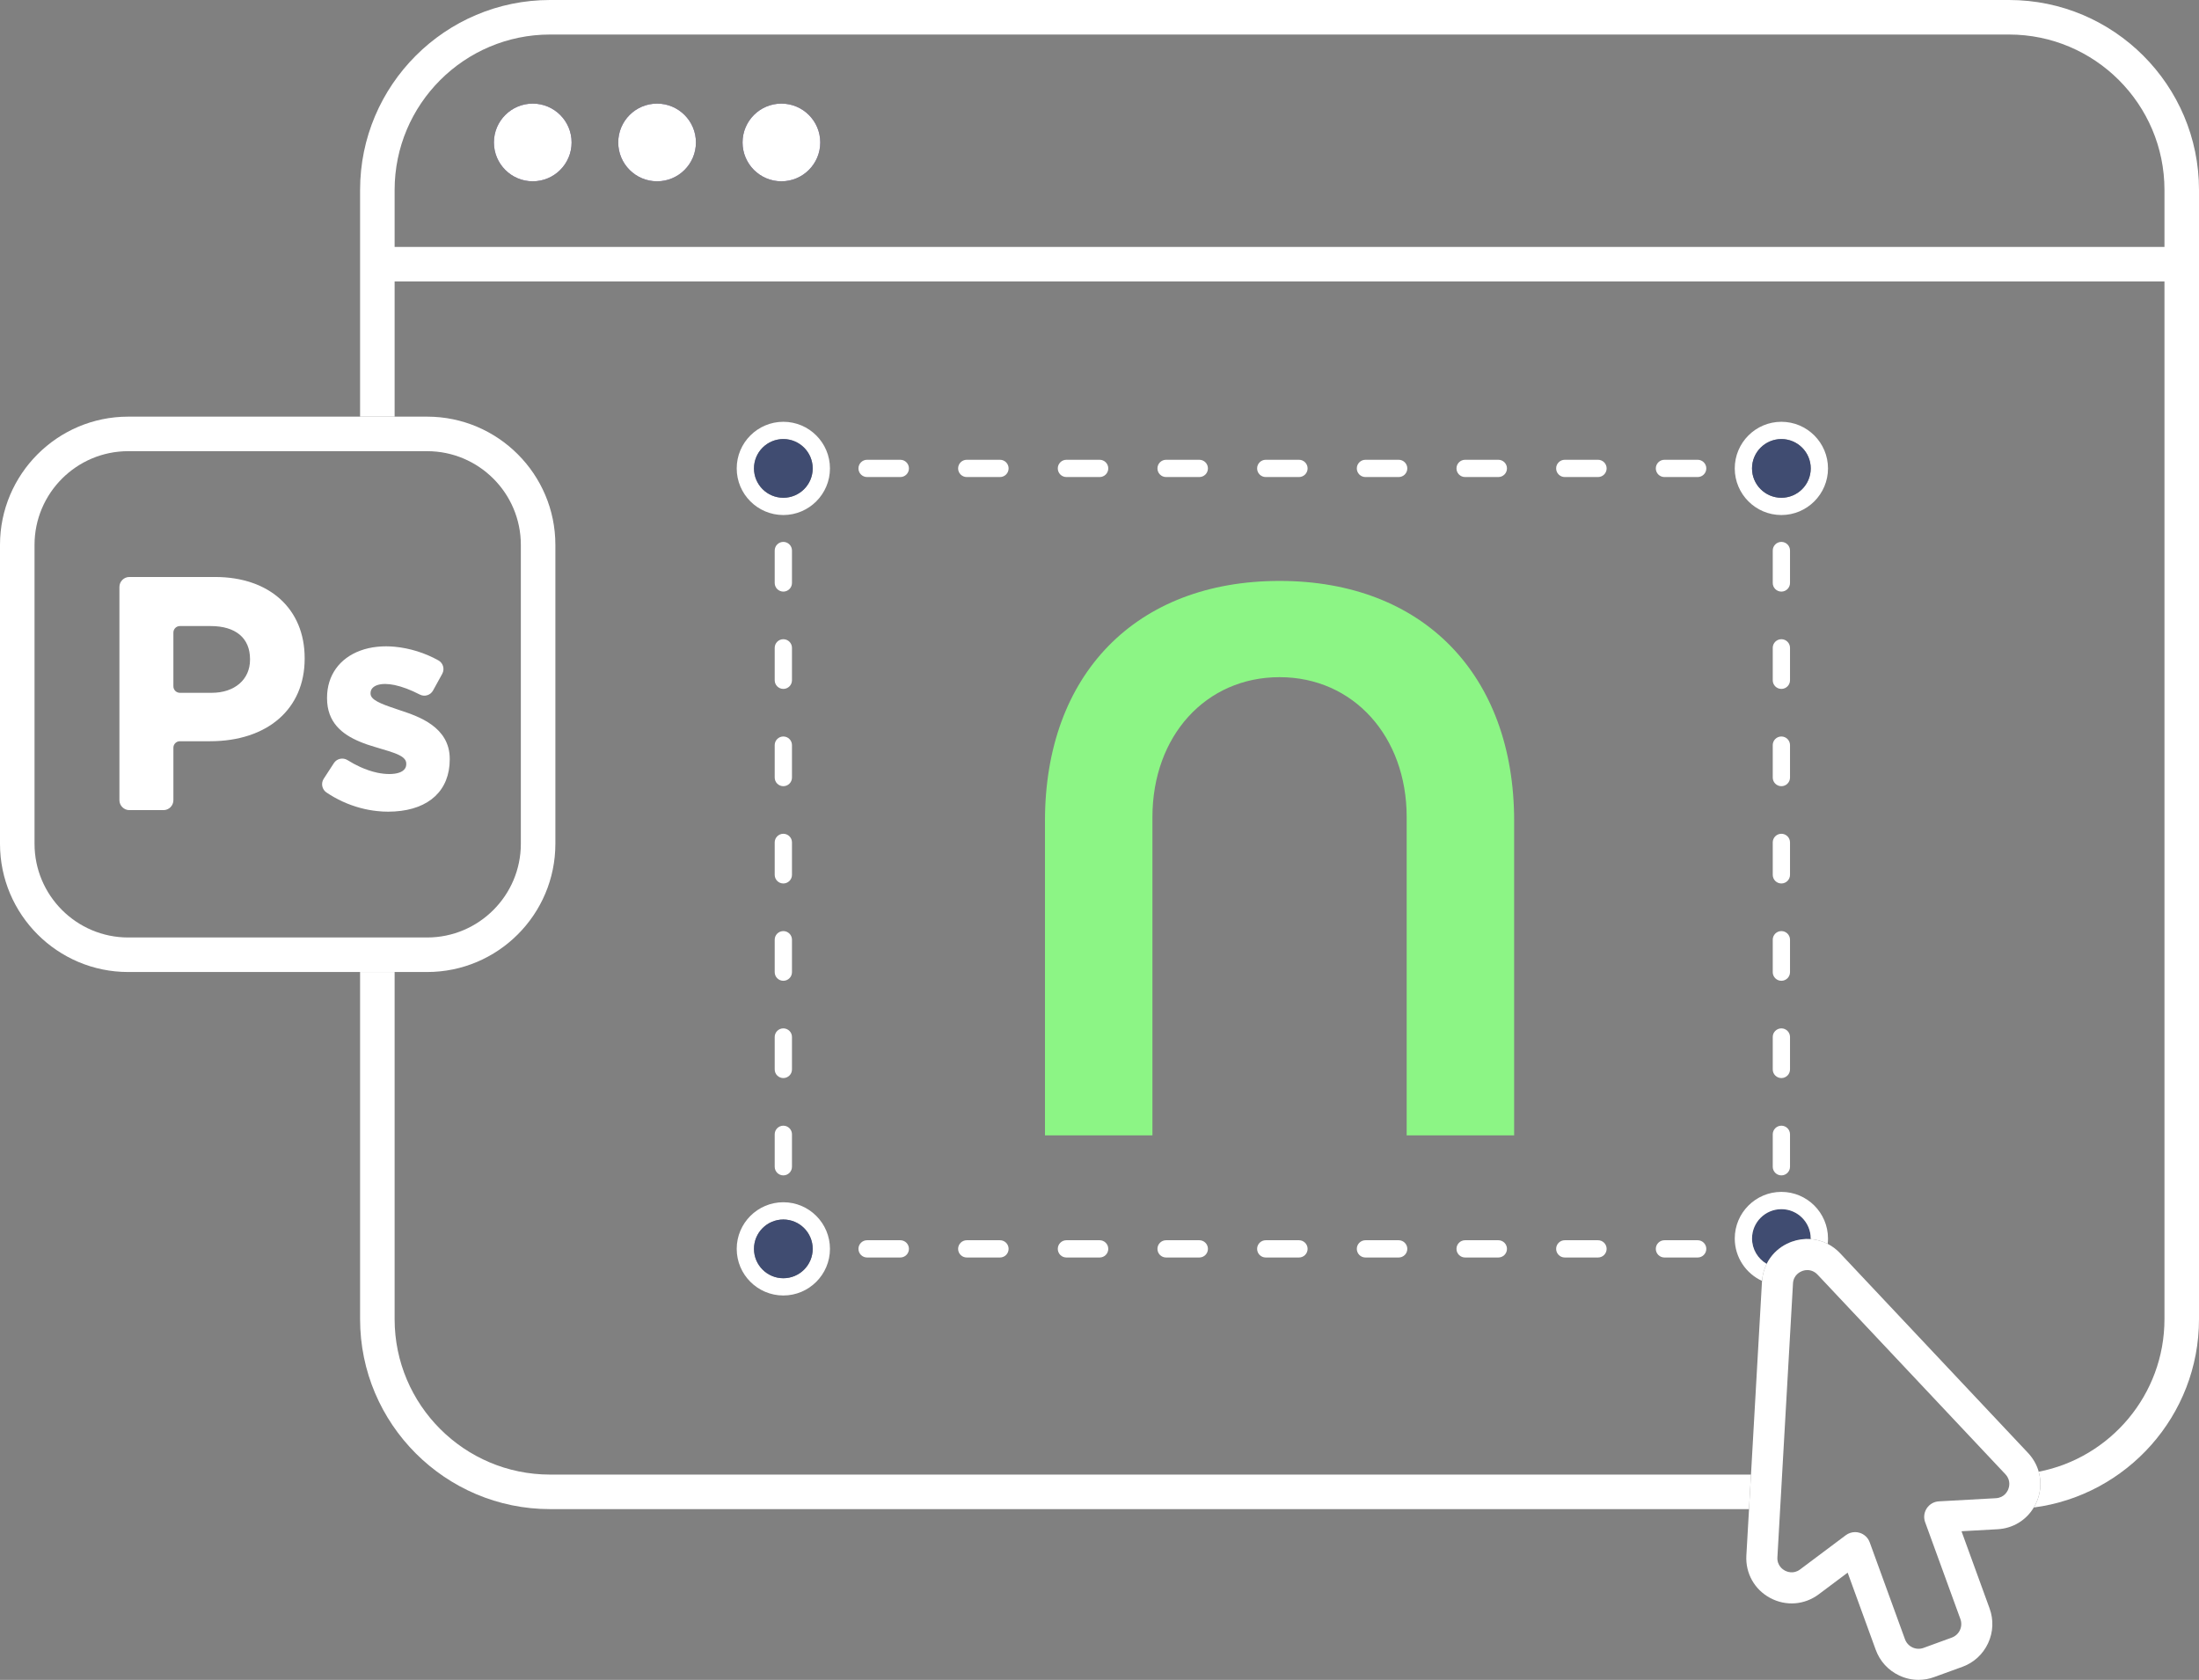 <svg xmlns="http://www.w3.org/2000/svg" id="Layer_2" data-name="Layer 2" viewBox="0 0 636.76 486.45"><rect x="0" y="0" width="636.76" height="486.45" fill="#808080" stroke="none"/><defs><style>      .cls-1, .cls-2 {        fill-rule: evenodd;      }      .cls-1, .cls-2, .cls-3, .cls-4, .cls-5 {        stroke-width: 0px;      }      .cls-1, .cls-3 {        fill: #404c71;      }      .cls-2 {        fill: #8cf585;      }      .cls-4 {        fill: #15003b;      }      .cls-5 {        fill: #fff;      }    </style></defs><g id="shapeBuild"><g id="window"><g><circle class="cls-4" cx="154.27" cy="41.25" r="11.25"></circle><circle class="cls-4" cx="190.27" cy="41.25" r="11.25"></circle><circle class="cls-4" cx="226.27" cy="41.25" r="11.25"></circle><path class="cls-5" d="M106.86,200.09h0s.01-.07.02-.1c-.01.04-.02.07-.03.1ZM106.86,200.09h0s.01-.07.02-.1c-.01.04-.02.07-.03.1Z"></path><path class="cls-5" d="M507.03,427l-.29,5-.28,5H159.27c-30.32,0-55-24.68-55-55v-100.53h10v100.53c0,24.81,20.19,45,45,45h347.76Z"></path></g><path class="cls-5" d="M581.76,0H159.27c-30.32,0-55,24.67-55,55v65.65h10v-39.15h512.49v300.5c0,21.87-15.69,40.15-36.41,44.17.46,1.62.6,3.32.4,5.02-.13,1.15-.42,2.3-.87,3.42-.27.68-.59,1.32-.95,1.92,26.96-3.53,47.83-26.64,47.83-54.53V55c0-30.33-24.67-55-55-55ZM626.76,71.5H114.27v-16.5c0-24.82,20.19-45,45-45h422.49c24.81,0,45,20.18,45,45v16.5Z"></path><circle class="cls-5" cx="154.27" cy="41.25" r="11.25"></circle><circle class="cls-5" cx="190.27" cy="41.25" r="11.25"></circle><circle class="cls-5" cx="226.27" cy="41.25" r="11.25"></circle></g><g id="nexxen"><path class="cls-2" d="M438.45,237.72c0-42.31-26.36-69.5-67.93-69.5s-67.93,27.08-67.93,69.5v91.06h31.12v-92.18c0-23.47,15.45-40.51,36.81-40.51s36.81,17.15,36.81,40.51v92.18h31.12v-91.06Z"></path></g><g id="selectBox"><g><path class="cls-5" d="M491.59,364.14h-9.62c-1.38,0-2.5-1.12-2.5-2.5s1.12-2.5,2.5-2.5h9.62c1.38,0,2.5,1.12,2.5,2.5s-1.12,2.5-2.5,2.5ZM462.73,364.14h-9.62c-1.38,0-2.5-1.12-2.5-2.5s1.12-2.5,2.5-2.5h9.62c1.38,0,2.5,1.12,2.5,2.5s-1.12,2.5-2.5,2.5ZM433.87,364.14h-9.62c-1.38,0-2.5-1.12-2.5-2.5s1.12-2.5,2.5-2.5h9.62c1.38,0,2.5,1.12,2.5,2.5s-1.12,2.5-2.5,2.5ZM405.01,364.14h-9.62c-1.38,0-2.5-1.12-2.5-2.5s1.12-2.5,2.5-2.5h9.62c1.38,0,2.5,1.12,2.5,2.5s-1.12,2.5-2.5,2.5ZM376.14,364.14h-9.62c-1.38,0-2.5-1.12-2.5-2.5s1.12-2.5,2.5-2.5h9.62c1.38,0,2.5,1.12,2.5,2.5s-1.12,2.5-2.5,2.5ZM347.28,364.14h-9.62c-1.38,0-2.5-1.12-2.5-2.5s1.12-2.5,2.5-2.5h9.62c1.38,0,2.5,1.12,2.5,2.5s-1.12,2.5-2.5,2.5ZM318.42,364.14h-9.62c-1.38,0-2.5-1.12-2.5-2.5s1.12-2.5,2.5-2.5h9.62c1.38,0,2.5,1.12,2.5,2.5s-1.12,2.5-2.5,2.5ZM289.56,364.14h-9.62c-1.38,0-2.5-1.12-2.5-2.5s1.12-2.5,2.5-2.5h9.62c1.38,0,2.5,1.12,2.5,2.5s-1.12,2.5-2.5,2.5ZM260.7,364.14h-9.62c-1.38,0-2.5-1.12-2.5-2.5s1.12-2.5,2.5-2.5h9.62c1.38,0,2.5,1.12,2.5,2.5s-1.12,2.5-2.5,2.5Z"></path><path class="cls-5" d="M226.83,340.36c-1.38,0-2.5-1.12-2.5-2.5v-9.39c0-1.38,1.12-2.5,2.5-2.5s2.5,1.12,2.5,2.5v9.39c0,1.38-1.12,2.5-2.5,2.5ZM226.83,312.18c-1.38,0-2.5-1.12-2.5-2.5v-9.39c0-1.38,1.12-2.5,2.5-2.5s2.5,1.12,2.5,2.5v9.39c0,1.38-1.12,2.5-2.5,2.5ZM226.83,284.01c-1.38,0-2.5-1.12-2.5-2.5v-9.39c0-1.38,1.12-2.5,2.5-2.5s2.5,1.12,2.5,2.5v9.39c0,1.38-1.12,2.5-2.5,2.5ZM226.83,255.83c-1.38,0-2.5-1.12-2.5-2.5v-9.39c0-1.38,1.12-2.5,2.5-2.5s2.5,1.12,2.5,2.5v9.39c0,1.38-1.12,2.5-2.5,2.5ZM226.83,227.66c-1.38,0-2.5-1.12-2.5-2.5v-9.39c0-1.38,1.12-2.5,2.5-2.5s2.5,1.12,2.5,2.5v9.39c0,1.38-1.12,2.5-2.5,2.5ZM226.83,199.49c-1.38,0-2.5-1.12-2.5-2.5v-9.39c0-1.38,1.12-2.5,2.5-2.5s2.5,1.12,2.5,2.5v9.39c0,1.38-1.12,2.5-2.5,2.5ZM226.83,171.31c-1.38,0-2.5-1.12-2.5-2.5v-9.39c0-1.38,1.12-2.5,2.5-2.5s2.5,1.12,2.5,2.5v9.39c0,1.38-1.12,2.5-2.5,2.5Z"></path><path class="cls-5" d="M491.59,138.14h-9.62c-1.38,0-2.5-1.12-2.5-2.5s1.12-2.5,2.5-2.5h9.62c1.38,0,2.5,1.12,2.5,2.5s-1.12,2.5-2.5,2.5ZM462.73,138.14h-9.62c-1.38,0-2.5-1.12-2.5-2.5s1.12-2.5,2.5-2.5h9.62c1.38,0,2.5,1.12,2.5,2.5s-1.12,2.5-2.5,2.5ZM433.87,138.14h-9.62c-1.38,0-2.5-1.12-2.5-2.5s1.12-2.5,2.5-2.5h9.62c1.38,0,2.5,1.12,2.5,2.5s-1.12,2.5-2.5,2.5ZM405.01,138.14h-9.62c-1.38,0-2.5-1.12-2.5-2.5s1.12-2.5,2.5-2.5h9.62c1.38,0,2.5,1.12,2.5,2.5s-1.12,2.5-2.5,2.5ZM376.14,138.14h-9.62c-1.38,0-2.5-1.12-2.5-2.5s1.12-2.5,2.5-2.5h9.62c1.38,0,2.5,1.12,2.5,2.5s-1.12,2.5-2.5,2.5ZM347.28,138.14h-9.62c-1.38,0-2.5-1.12-2.5-2.5s1.12-2.5,2.5-2.5h9.62c1.38,0,2.5,1.12,2.5,2.5s-1.12,2.5-2.5,2.5ZM318.42,138.14h-9.62c-1.38,0-2.5-1.12-2.5-2.5s1.12-2.5,2.5-2.5h9.62c1.38,0,2.5,1.12,2.5,2.5s-1.12,2.5-2.5,2.5ZM289.56,138.14h-9.62c-1.38,0-2.5-1.12-2.5-2.5s1.12-2.5,2.5-2.5h9.62c1.38,0,2.5,1.12,2.5,2.5s-1.12,2.5-2.5,2.5ZM260.7,138.14h-9.62c-1.38,0-2.5-1.12-2.5-2.5s1.12-2.5,2.5-2.5h9.62c1.38,0,2.5,1.12,2.5,2.5s-1.12,2.5-2.5,2.5Z"></path><path class="cls-5" d="M515.83,340.36c-1.38,0-2.5-1.12-2.5-2.5v-9.39c0-1.38,1.12-2.5,2.5-2.5s2.5,1.12,2.5,2.5v9.39c0,1.38-1.12,2.5-2.5,2.5ZM515.83,312.18c-1.38,0-2.5-1.12-2.5-2.5v-9.39c0-1.38,1.12-2.5,2.5-2.5s2.5,1.12,2.5,2.5v9.39c0,1.38-1.12,2.5-2.5,2.5ZM515.83,284.01c-1.38,0-2.5-1.12-2.5-2.5v-9.39c0-1.38,1.12-2.5,2.5-2.5s2.5,1.12,2.5,2.5v9.39c0,1.38-1.12,2.5-2.5,2.5ZM515.83,255.83c-1.38,0-2.5-1.12-2.5-2.5v-9.39c0-1.38,1.12-2.5,2.5-2.5s2.5,1.12,2.5,2.5v9.39c0,1.38-1.12,2.5-2.5,2.5ZM515.83,227.66c-1.38,0-2.5-1.12-2.5-2.5v-9.39c0-1.38,1.12-2.5,2.5-2.5s2.5,1.12,2.5,2.5v9.39c0,1.38-1.12,2.5-2.5,2.5ZM515.83,199.49c-1.38,0-2.5-1.12-2.5-2.5v-9.39c0-1.38,1.12-2.5,2.5-2.5s2.5,1.12,2.5,2.5v9.39c0,1.38-1.12,2.5-2.5,2.5ZM515.83,171.31c-1.38,0-2.5-1.12-2.5-2.5v-9.39c0-1.38,1.12-2.5,2.5-2.5s2.5,1.12,2.5,2.5v9.39c0,1.38-1.12,2.5-2.5,2.5Z"></path></g><g><path class="cls-1" d="M524.33,358.64v.17c-1.82-.14-3.7.11-5.52.77-.16.06-.32.12-.48.19-2.32.94-4.24,2.46-5.64,4.37-.43.58-.8,1.2-1.12,1.85-2.53-1.47-4.24-4.21-4.24-7.35,0-4.69,3.82-8.5,8.5-8.5s8.5,3.81,8.5,8.5Z"></path><path class="cls-5" d="M529.33,358.64c0,.52-.03,1.04-.09,1.55-.78-.4-1.59-.72-2.42-.94-.81-.24-1.64-.38-2.49-.44v-.17c0-4.69-3.81-8.5-8.5-8.5s-8.5,3.81-8.5,8.5c0,3.14,1.71,5.88,4.24,7.35-.38.75-.68,1.54-.9,2.36-.23.82-.38,1.68-.44,2.57-4.66-2.13-7.9-6.84-7.9-12.28,0-7.45,6.06-13.5,13.5-13.5s13.5,6.05,13.5,13.5Z"></path></g><g><path class="cls-5" d="M515.83,122.14c-7.44,0-13.5,6.05-13.5,13.5s6.06,13.5,13.5,13.5,13.5-6.06,13.5-13.5-6.05-13.5-13.5-13.5ZM515.83,144.14c-4.68,0-8.5-3.81-8.5-8.5s3.82-8.5,8.5-8.5,8.5,3.81,8.5,8.5-3.81,8.5-8.5,8.5Z"></path><circle class="cls-3" cx="515.83" cy="135.64" r="8.5"></circle></g><g><path class="cls-5" d="M226.83,122.14c-7.44,0-13.5,6.05-13.5,13.5s6.06,13.5,13.5,13.5,13.5-6.06,13.5-13.5-6.05-13.5-13.5-13.5ZM226.83,144.14c-4.68,0-8.5-3.81-8.5-8.5s3.82-8.5,8.5-8.5,8.5,3.81,8.5,8.5-3.81,8.5-8.5,8.5Z"></path><circle class="cls-3" cx="226.83" cy="135.64" r="8.5"></circle></g><g><path class="cls-5" d="M226.83,348.14c-7.44,0-13.5,6.05-13.5,13.5s6.06,13.5,13.5,13.5,13.5-6.06,13.5-13.5-6.05-13.5-13.5-13.5ZM226.83,370.14c-4.68,0-8.5-3.81-8.5-8.5s3.82-8.5,8.5-8.5,8.5,3.81,8.5,8.5-3.81,8.5-8.5,8.5Z"></path><circle class="cls-3" cx="226.83" cy="361.64" r="8.5"></circle></g></g><g id="arrow"><path class="cls-5" d="M590.35,426.17c-.56-1.98-1.6-3.83-3.08-5.42l-54.42-57.83c-1.07-1.14-2.29-2.05-3.61-2.73-.78-.4-1.59-.72-2.42-.94-.81-.24-1.64-.38-2.49-.44-1.82-.14-3.7.11-5.52.77-.16.06-.32.12-.48.19-2.32.94-4.24,2.46-5.64,4.37-.43.58-.8,1.2-1.12,1.85-.38.75-.68,1.54-.9,2.36-.23.82-.38,1.68-.44,2.57-.01.08-.02.15-.02.23l-3.18,55.85-.29,5-.28,5-.77,13.44c-.29,5.15,2.36,9.87,6.91,12.3s9.93,2.02,14.05-1.07l8.37-6.27,8.14,22.36c1.21,3.31,3.63,5.95,6.83,7.44,1.77.83,3.66,1.25,5.56,1.25,1.53,0,3.05-.27,4.52-.81l8.17-2.97c3.31-1.2,5.95-3.63,7.44-6.82,1.49-3.19,1.65-6.78.44-10.09l-8.13-22.35,10.44-.58c4.43-.24,8.29-2.6,10.49-6.3h0c.36-.6.68-1.24.95-1.92.45-1.12.74-2.27.87-3.42.2-1.7.06-3.4-.4-5.02ZM581.53,431.26c-.06.16-.19.43-.39.74-.15.23-.34.48-.58.72-.56.55-1.4,1.05-2.62,1.12l-16.5.91c-1.43.08-2.73.83-3.51,2.02-.05.08-.1.15-.14.23-.67,1.15-.79,2.54-.33,3.79l10.21,28.05c.38,1.05.33,2.19-.14,3.21-.48,1.01-1.32,1.78-2.37,2.16l-8.17,2.98c-1.05.38-2.19.33-3.2-.14-1.02-.48-1.79-1.32-2.17-2.37l-10.21-28.06c-.49-1.34-1.58-2.37-2.95-2.77-.42-.13-.85-.19-1.28-.19-.96,0-1.91.31-2.7.9l-13.23,9.91c-1.94,1.46-3.86.63-4.4.34-.54-.29-2.31-1.43-2.17-3.86l.79-13.95.29-5,.28-5,3.15-55.28v-.06c.15-2.5,2.11-3.4,2.7-3.62.48-.18,1.93-.58,3.38.24.34.18.69.45,1.02.8l54.42,57.83s.06.06.08.09c1.57,1.76.97,3.7.74,4.26Z"></path></g><g id="Photoshop"><g id="app"><path class="cls-4" d="M106.86,200.09h0s.01-.07.02-.1c-.01.04-.02.07-.03.1Z"></path><path class="cls-5" d="M123.69,120.65H37.12c-20.47,0-37.12,16.66-37.12,37.13v86.56c0,20.48,16.65,37.13,37.12,37.13h86.57c20.47,0,37.13-16.65,37.13-37.13v-86.56c0-20.47-16.66-37.13-37.13-37.13ZM150.82,244.34c0,14.96-12.17,27.13-27.13,27.13H37.12c-14.95,0-27.12-12.17-27.12-27.13v-86.56c0-14.96,12.17-27.13,27.12-27.13h86.57c14.96,0,27.13,12.17,27.13,27.13v86.56Z"></path></g><g id="Ps"><path class="cls-5" d="M62.26,167.08h-24.8c-1.58,0-2.88,1.3-2.88,2.88v61.75c0,1.59,1.3,2.88,2.88,2.88h9.88c1.58,0,2.87-1.29,2.87-2.88v-15.2c0-1.03.85-1.87,1.88-1.87h8.74c16.64,0,27.39-9.37,27.39-23.87v-.19c0-14.27-10.19-23.5-25.96-23.5ZM52.09,181.29h8.93c7.23,0,11.38,3.49,11.38,9.57v.19c0,5.72-4.46,9.57-11.09,9.57h-9.22c-1.03,0-1.88-.84-1.88-1.88v-15.57c0-1.04.85-1.88,1.88-1.88Z"></path><g><path class="cls-5" d="M106.86,200.09h0s.01-.07.02-.1c-.01.04-.02.07-.03.1ZM106.86,200.09h0s.01-.07.02-.1c-.01.04-.02.07-.03.1ZM106.86,200.09h0s.01-.07.02-.1c-.01.04-.02.07-.03.1Z"></path><path class="cls-5" d="M116.18,205.8l-1.42-.49c-.17-.06-.33-.11-.49-.17-1.95-.65-3.73-1.28-5-1.98-1.22-.66-1.97-1.39-1.97-2.3v-.17c0-1.08.72-1.89,1.97-2.31.63-.21,1.39-.32,2.27-.32.83,0,1.75.11,2.73.31,2.16.46,4.66,1.39,7.28,2.75,1.39.72,3.08.21,3.84-1.16l2.66-4.83c.77-1.38.27-3.13-1.09-3.89-3.88-2.18-8.39-3.57-12.69-3.96-.84-.08-1.66-.12-2.48-.12-.87,0-1.71.04-2.52.13-1.81.18-3.48.57-5,1.14-5.93,2.2-9.57,7.13-9.57,13.61v.17c0,6.96,4.36,10.46,9.57,12.6,1.4.59,2.87,1.08,4.33,1.5.22.07.45.14.67.2.35.11.71.22,1.05.32,1.46.43,2.82.83,3.95,1.26,2.04.78,3.37,1.65,3.37,2.99v.17c0,1.88-1.73,2.56-3.37,2.79-.55.08-1.09.1-1.55.1-1.1,0-2.26-.13-3.45-.38-1.62-.34-3.3-.91-5-1.68-1.21-.55-2.43-1.21-3.64-1.97-1.33-.83-3.1-.45-3.94.86l-2.96,4.55c-.85,1.31-.49,3.09.8,3.96,2.99,2.02,6.3,3.53,9.74,4.46,1.65.45,3.32.76,5,.93,1.04.12,2.08.17,3.11.17.65,0,1.28-.02,1.89-.06,10.04-.61,15.96-6.15,15.96-15.08v-.17c0-9.25-9.14-12.3-14.05-13.93ZM106.87,200.08h0s.02-.05.03-.09c-.01.03-.01.06-.02.09Z"></path></g></g></g></g></svg>